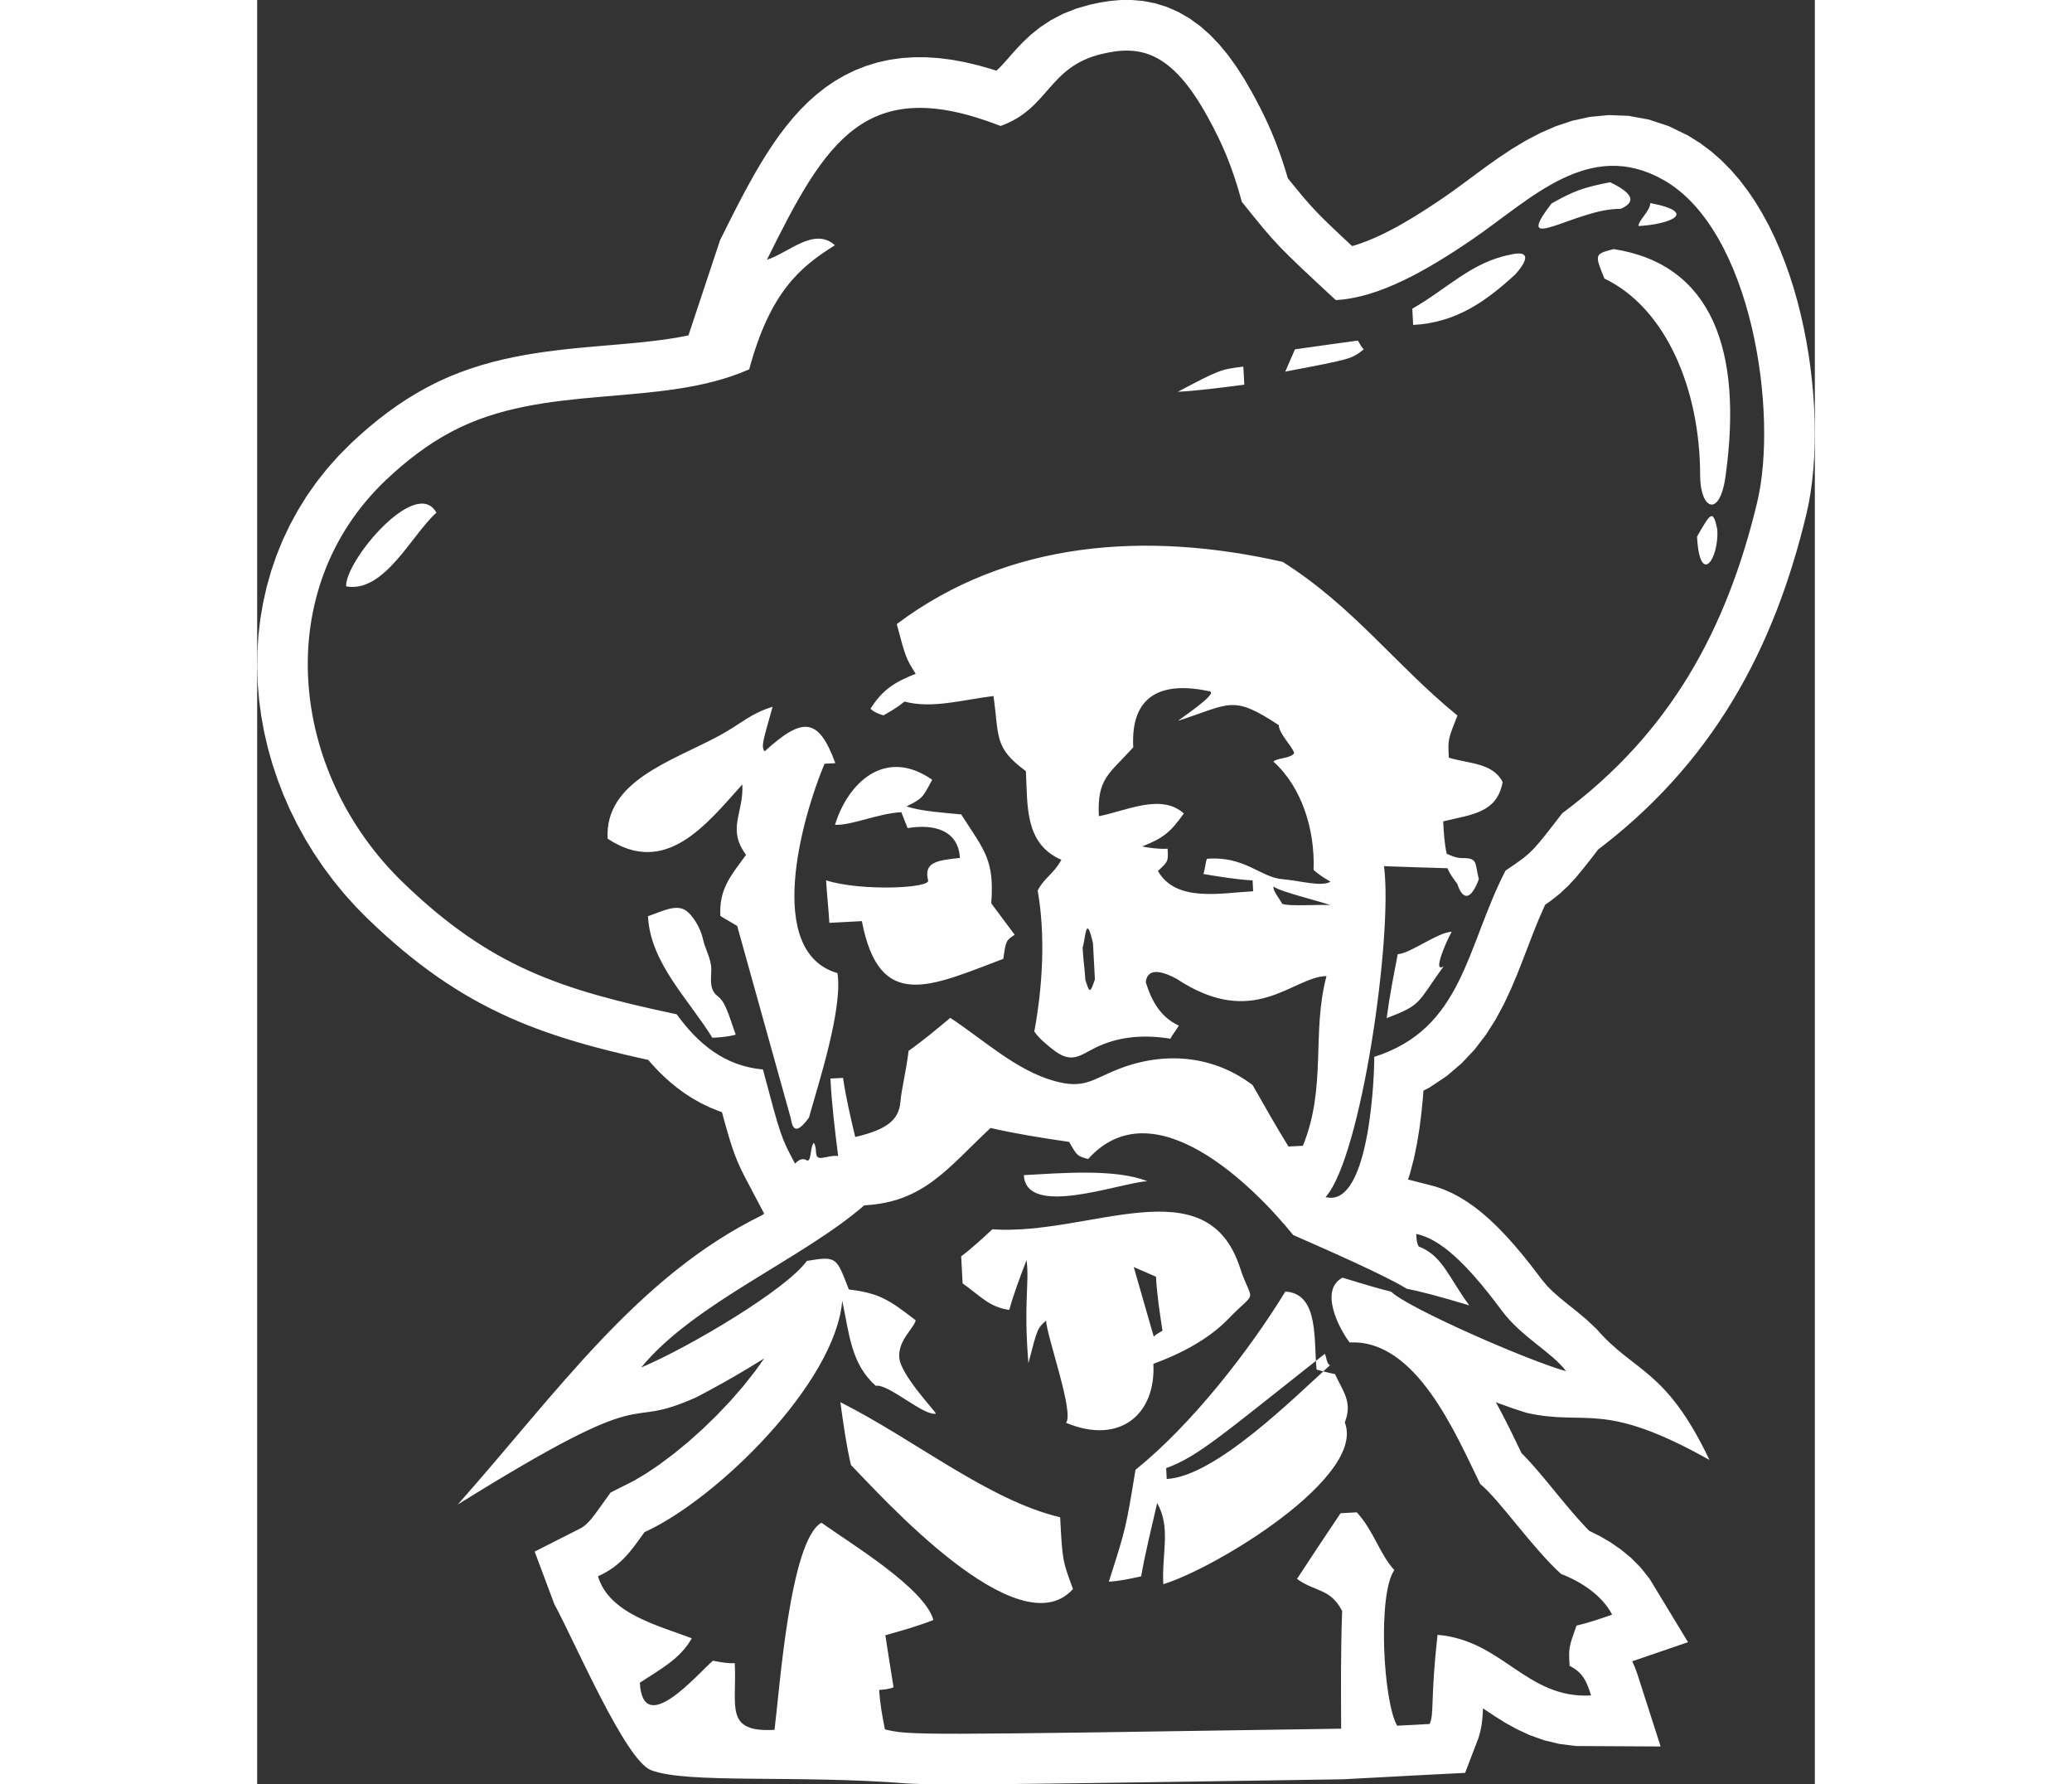 <?xml version="1.0" encoding="UTF-8"?>
<!DOCTYPE svg PUBLIC "-//W3C//DTD SVG 1.1//EN" "http://www.w3.org/Graphics/SVG/1.1/DTD/svg11.dtd">
<!-- Creator: CorelDRAW -->
<svg xmlns="http://www.w3.org/2000/svg" xml:space="preserve" width="7.848in" height="6.757in" version="1.1" style="shape-rendering:geometricPrecision; text-rendering:geometricPrecision; image-rendering:optimizeQuality; fill-rule:evenodd; clip-rule:evenodd"
viewBox="0 0 6654.69 7621.5"
 xmlns:xlink="http://www.w3.org/1999/xlink"
 xmlns:xodm="http://www.corel.com/coreldraw/odm/2003">
 <rect x="0" y="0" width="6654.69" height="7621.5" fill="#333333" stroke="none"/>
 <defs>
  <style type="text/css">
   <![CDATA[
    .fil0 {fill:#FEFEFE}
   ]]>
  </style>
 </defs>
 <g id="Layer_x0020_1">
  <path class="fil0" d="M5616.99 6457.32l21.71 25 21.04 23.39 19.95 21.35 11.74 11.86 2.28 0.92 44.62 22.32 44.61 26.09 43.88 30.54 42.85 35.33 40.84 41.15 37.8 47.5 164.7 271.32 -238.54 81.71 9.76 21.44 11.86 31.65 99.81 310.74 -361.01 -1.98 -71.34 -8.76 -66.42 -16.09 -60.64 -21.65 -54.47 -25.27 -48.59 -26.88 -43.18 -26.85 -39.02 -25.79 -14.24 -9.61 -0.39 9.91 -1.1 19.34 -1.8 20.65 -2.95 22.72 -5.02 25.61 -7.69 27.43 -57.41 149.98 -157.44 7.94 -17.39 1 -17.33 0.85 -17.37 0.97 -17.3 0.85 -17.24 0.97 -17.34 0.92 -17.27 0.94 -243.5 12.96 -171.18 2.58 -156.71 2.43 -146.58 2.19 -136.97 2.1 -127.63 1.88 -118.66 1.73 -109.93 1.58 -101.85 1.49 -93.9 1.22 -86.31 1.12 -79.16 0.94 -72.5 0.79 -65.84 0.58 -59.85 0.46 -54.13 0.37 -49.02 0.24 -44.13 -0.09 -39.38 -0.18 -35.34 -0.3 -31.87 -0.49 -28.37 -0.7 -25.51 -0.85 -23.05 -1.06c-476.32,-37.98 -942.69,2.46 -1097.57,-56.87 -109.9,-42.09 -323.54,-543.19 -413.68,-709.93l-83.72 -223.79 197.18 -100.02 11.59 -7.39 10.01 -7.97 10.34 -9.98 12.14 -13.59 14.47 -18.31 17.39 -23.6 51.15 -71.4 100.9 -50.91 52.06 -31.02 56.99 -38.56 60.06 -45.01 61.64 -50.69 61.83 -55.26 60.82 -59.03 58.51 -61.67 55.11 -63.44 50.57 -64.02 37.77 -53.43 -9.67 6.24 -56.08 34.42 -56.78 33.57 -56.65 32.27 -55.87 30.71 -54.62 28.89c-339.83,152.75 -141.07,-88.65 -1019.45,458.22 425.81,-480.3 768.08,-974.29 1296.67,-1234.15l12.62 -7.85 -69.97 -132.77 -10.25 -19.31 -9.73 -19.19 -9.67 -19.64 -9.43 -20.74 -9.06 -21.35 -8.64 -22.29 -8.3 -23.26 -8.15 -24.78 -7.94 -25.94 -8.24 -28.25 -8.94 -31.45 -9.7 -35.49 -2.62 -9.61 -13.29 -4.38 -38.68 -15.78 -37.07 -17.82 -35.37 -19.86 -33.72 -21.65 -31.99 -23.33 -29.95 -24.39 -28.22 -25.36 -26.79 -26.4 -25.3 -27.18 -14.44 -16.79 -15.87 -3.5 -44.85 -10.16 -44.28 -10.28 -43.55 -10.62 -42.94 -10.8 -42.21 -11.16 -41.87 -11.53 -41.48 -12.13 -40.78 -12.53 -40.32 -13.07 -40.14 -13.75 -39.84 -14.57 -39.47 -15.2 -39.05 -16.03 -38.99 -16.91 -38.8 -17.94 -38.32 -18.8 -38.1 -19.71 -38.05 -20.83 -37.86 -21.96 -37.56 -22.96 -37.34 -24.09 -37.47 -25.3 -37.31 -26.64 -37.07 -27.68 -37.07 -28.89 -37.22 -30.29 -37.19 -31.63 -37.34 -32.85 -37.37 -34.33 -38.92 -36.86 -50.63 -51.27 -48.96 -54.31 -45.98 -56.14 -43.25 -57.84 -40.27 -59.55 -37.31 -60.82 -34.3 -62.25 -31.45 -63.56 -28.25 -64.72 -25.09 -65.53 -22.11 -66.42 -18.97 -67.18 -15.75 -68 -12.44 -68.3 -9.18 -68.82 -5.87 -69.15 -2.4 -69.4 1.04 -69.37 4.53 -69.09 8.03 -68.97 11.74 -68.76 15.33 -68 19.07 -67.48 22.81 -66.6 26.64 -65.63 30.5 -64.41 34.27 -62.89 38.08 -61.46 42.06 -59.75 45.86 -57.87 49.75 -55.8 52.24 -52.18 38.02 -35.03 37.43 -32.69 38.59 -31.68 39.68 -30.54 40.87 -29.34 42.12 -28.01 43.55 -26.58 44.95 -25.15 46.01 -23.26 46.65 -21.04 46.83 -18.82 46.65 -16.61 46.77 -14.81 46.68 -13.01 46.41 -11.44 46.04 -9.88 45.74 -8.7 45.44 -7.54 45.04 -6.57 44.46 -5.68 43.95 -5.08 43.6 -4.47 43.03 -4.07 42.18 -3.68 41.54 -3.62 41.09 -3.47 40.5 -3.59 39.38 -3.62 38.68 -4.02 38.01 -4.25 36.98 -4.65 35.89 -5.17 35 -5.78 34.09 -6.44 8.78 -1.89 134.81 -405.83 30.35 -61.1 23.54 -46.86 23.57 -45.98 23.6 -44.95 23.81 -43.97 24.12 -43.03 24.66 -42 25.3 -40.99 26.21 -39.99 27.19 -38.83 28.52 -37.71 29.86 -36.43 31.69 -35.22 33.63 -33.64 35.73 -31.96 37.86 -29.8 40.32 -27.55 42.78 -24.88 44.98 -21.86 46.95 -18.4 48.81 -14.9 50.33 -11.13 51.61 -7.33 52.28 -3.5 53.22 0 54.07 3.62 54.62 6.87 55.34 10.19 56.26 13.23 57.42 16.27 22.02 7.23 12.68 -11.8 14.59 -15.2 16.91 -18.85 19.83 -22.75 23.66 -26.39 27.95 -29.14 33.23 -30.93 39.08 -31.17 45.13 -29.71 50.78 -26.58 56.05 -22.41 58.09 -16.73 43.42 -9.4 43 -6.75 45.34 -4.05 47.56 -0.33 49.66 4.29 50.78 9.79 50.97 15.82 49.6 21.83 47.5 27.37 44.97 32.69 42.12 37.16 39.38 41.23 37.41 45.25 35.67 49.48 34.48 53.76 32.63 56.84 12.5 22.9 11.52 21.68 11.47 22.17 11.16 22.44 10.98 22.69 10.92 23.63 10.7 24.18 10.25 24.45 10.22 25.12 10.03 26.24 9.76 26.85 9.45 27.49 9.37 28.65 9.12 29.74 5.08 17.37 21.26 26.33 20.38 24.93 17.91 21.65 16.33 19.16 15.48 17.7 15.2 16.76 15.54 16.66 16.88 17.3 19.28 19.22 22.1 21.5 25.33 24.21 29.38 27.64 33.94 31.75 5.69 5.26 11.1 -3.01 27.12 -8.91 28.62 -10.7 29.59 -12.38 30.44 -13.99 31.48 -15.72 32.36 -17.21 32.84 -18.49 33.21 -19.64 33.79 -20.89 34.15 -21.8 34.31 -22.62 33.57 -22.69 43.03 -30.29 44.37 -32.48 46.74 -34.7 49.08 -35.95 51.72 -36.67 54.65 -36.22 58.06 -34.97 61.79 -32.66 66.44 -29.1 71.31 -23.9 76.45 -16.85 80.98 -7.64 84.39 3.26 85.82 15.66 85.36 28.25 81.83 39.8 52.25 32.57 47.35 35.43 44.09 38.65 40.69 41.38 37.68 43.61 34.82 45.86 32.17 47.62 29.59 49.18 27.37 50.45 25.21 51.91 23.14 52.95 21.17 53.86 19.34 54.68 17.64 55.41 15.94 56.08 14.17 56.35 12.65 56.53 11.07 56.87 9.58 56.84 8.03 56.74 6.57 56.38 5.08 55.98 3.71 55.59 2.16 54.86 0.85 53.95 -0.64 53.28 -2.07 52.18 -3.56 51.15 -5.05 49.87 -6.63 48.75 -8.24 47.53 -9.67 44.46 -13.56 54.68 -13.93 52.82 -14.72 52.43 -15.6 52 -16.33 51.45 -17.18 51.06 -18.06 50.57 -19.01 50.18 -19.92 49.6 -20.83 49.21 -21.9 48.81 -22.9 48.29 -23.93 47.65 -25.03 47.2 -26 46.65 -27.22 46.2 -28.25 45.49 -29.41 44.95 -30.59 44.4 -31.78 43.82 -32.93 43.22 -34.24 42.57 -35.43 41.88 -36.62 41.3 -37.83 40.5 -39.17 39.9 -40.42 39.26 -41.75 38.53 -43 37.86 -44.34 37.07 -45.52 36.31 -22.08 16.79 -26.24 34.15 -36.28 46.07 -32.66 39.38 -32.91 35.7 -34.91 32.66 -36.1 28.7 -27.46 19.61 -2.98 5.9 -23.94 54.8 -23.08 56.89 -22.75 58.88 -23.17 60.43 -24.45 61.94 -26.73 63.19 -30.14 64.04 -34.66 64.32 -40.69 64.11 -47.83 62.61 -56.11 59.76 -64.65 55.1 -73.29 48.93 -25.67 13.07 -2.8 37.38 -5.9 59.15 -8 62.98 -10.61 65.38 -13.65 66.63 -17.79 67.3 -7.18 20.71 116.96 29.95 35.98 12.65 34.58 15.24 33.11 17.61 31.69 19.52 30.59 21.44 29.83 23.26 29.01 24.93 28.56 26.52 28.52 28.47 28.43 30.29 28.52 32.14 28.77 33.97 29.29 36.13 29.89 38.26 26.37 35.03 23.84 28.62 24.54 24.57 29.71 26.12 34.24 27.95 38.13 30.41 41.39 34.54 43.82 41.15c160.72,186.35 295.1,166.62 482.19,559.07 -460.57,-258 -521.15,-142.66 -781.55,-201.22l-58.61 -19.04 -57.93 -20.71 -14.62 -5.72 4.96 8.73 29.49 55.8 26.92 53.31 24.39 50.09 22.05 45.74 2.1 4.35 11.01 10.77 23.35 24.82 22.74 25.57 22.44 26.09 22.62 26.94 22.78 27.52 22.57 27.49 22.66 27.37 22.66 27.22 22.26 26.3zm171.7 439.25c-53.19,18.28 -106.4,36.58 -152.24,46.8 -33.63,94.58 -33.63,94.58 -29.53,171.73 55.62,27.98 73.11,65.71 91.81,126.6 -277.68,14.78 -376.09,-235.22 -655.8,-259.01 -31.5,280.05 -13.2,333.27 -33.85,380.8 -46.32,2.46 -92.6,4.93 -138.92,7.39 -59.7,-105.13 -83.9,-560.22 -12.1,-664.59 -65.84,-73.83 -86.18,-165.58 -160.11,-246.72 -23.14,1.19 -46.28,2.46 -69.42,3.68 -64.47,96.28 -129,192.53 -186.17,280.66 80.4,57.6 141.29,38.89 192.92,136.69 -6.42,170.51 -5.11,340.63 -4.2,502.99 -1839.43,28.28 -1839.43,28.28 -1949.1,3.13 -10.58,-53.55 -21.16,-107.14 -24.45,-168.84 15.42,-0.82 38.59,-2.04 61.27,-11.01 -11.37,-69 -23.2,-145.73 -35,-222.39 68.58,-19.22 137.18,-38.28 205.36,-65.14 -38.23,-137.18 -357.84,-329.01 -478.48,-415.43 -135.14,76.81 -178.63,713.4 -200.43,884.73 -215.97,11.49 -160.02,-99.78 -169.87,-284.89 -30.84,1.64 -62.13,-4.41 -93.39,-10.5 -66.54,57.66 -299.39,333.09 -312.07,93.94 89.62,-58.87 172.43,-101.97 221.9,-189.7 -142.14,-54.32 -353.68,-104.95 -400.81,-264.88 98.17,-43.91 141.19,-108.08 198.73,-188.48 309.73,-140.25 816.89,-639.11 844.71,-988.65 30.93,145.33 37.5,268.74 143.14,363.68 53.56,-10.62 203.6,129.55 257.18,118.96 -6.02,-15.36 -151.87,-166.5 -156.62,-240.49 -4.74,-73.96 62.1,-123.1 70.25,-158.31 -113,-86.8 -153.21,-115.59 -285.58,-131.77 -53.59,-136.39 -49.23,-144.12 -179.58,-121.82 -86.15,120.79 -495.63,365.17 -707.68,455.24 225.16,-274.94 687.03,-461.99 953.22,-692.75 254.57,-13.53 355.19,-158.11 539.39,-330.35 109.6,25.09 218.86,42.48 335.79,59.45 34.09,60.06 34.09,60.06 81.23,73.04 277.5,-308.7 702.03,109.6 875.88,324.69 119.88,52.36 397.68,174.28 484.95,229.32 54.01,10.37 140.16,32.81 267.28,71.13 -92.17,-125.83 -113.19,-210.71 -215.91,-251.65 -8.55,-15.02 -9.37,-30.44 -10.58,-53.58 100.78,21.41 210.74,119.33 365.44,327.52 84.02,113.1 213.97,177.38 274.7,258.79 -159.07,-43.31 -677.66,-270.59 -747.15,-339.44 -47.59,-11.89 -115.32,-31.29 -207.95,-59.94 -97.8,51.61 -19.74,209.89 30.23,276.86 285.37,-15.18 454.12,393.51 558.18,604.59 80.8,65.32 223.43,274.3 345.25,383.87 86.91,34.03 175.07,91.23 218.16,174.01zm619.46 -4749.96c-129.3,537.69 -367.94,982.35 -832.55,1326.9 -130.25,169.36 -130.25,169.36 -242.25,244.93 -168.29,326.1 -180.7,674.84 -561.01,795.66 1.64,30.84 -11.8,650.35 -207.92,598.93 153.36,-170.6 288.41,-1121.47 249.67,-1413.35 85.24,3.19 178.23,5.99 271.2,8.76 8.94,22.72 25.6,45.07 42.24,67.36 20.95,65.26 55.38,76.45 91.75,-20.35 -17.7,-70.21 -3.13,-91.08 -71.13,-90.41 -24.08,0.24 -46.34,-9.71 -66.14,-18.31 -10.16,-45.86 -12.62,-92.14 -15.11,-138.43 122.16,-29.71 230.18,-35.49 254.04,-168.2 -43.09,-82.81 -143.35,-77.49 -229.84,-103.82 -4.1,-77.15 -4.1,-77.15 36.86,-179.88 -266.85,-217.86 -442.41,-463.79 -746.57,-656.41 -579.41,-131.64 -1172.93,-92.32 -1648.92,265.63 38.65,144.91 38.65,144.91 80.92,212.27 -90.96,35.79 -143.29,69.52 -193.2,149.53 16.3,14.59 32.11,21.5 55.65,27.98 30.05,-17.06 60.06,-34.16 89.68,-58.94 117.75,32.42 257.21,-9.25 380.22,-23.51 24.85,176.6 1.52,219.81 138.4,320.8 7.79,146.55 -6.72,309.76 151.66,378.7 -35.31,63.74 -73.23,75.75 -101.21,131.4 33.42,191.59 21.53,406.56 -14.47,601.85 18.36,27.28 45.76,50.12 76.69,74.96 82.81,66.42 116.38,27.43 186.11,-6.54 86.85,-42.33 191.71,-58.33 318.94,-37.53 6.9,-15.82 21.5,-32.08 35.7,-56.02 -77.94,-35.7 -116.16,-104.28 -141.41,-185.87 6.57,-53.4 52.85,-55.83 130.74,-14.69 333.15,221.36 496.81,-8.88 641.44,-10.92 -64.41,243.22 1.88,471.73 -100.69,724.71 -23.11,1.25 -46.25,2.46 -61.7,3.29 -50.78,-82.38 -101.97,-172.46 -153.21,-262.53 -170.27,-129.25 -380.43,-144.02 -573.6,-68.09 -113.04,44.4 -145.4,86.58 -274.39,50.36 -163.12,-45.8 -299.51,-174.34 -443.6,-269.35 -59.21,49.51 -118.48,99.08 -178.12,140.92 -11.83,95.37 -30.2,162.18 -35.12,219.05 -6.48,74.23 -55.04,117.02 -192.84,148.89 -19.91,-83.99 -39.87,-168.05 -52.09,-252.47 -23.14,1.22 -38.59,2.04 -54.01,2.86 6.17,115.71 19.68,223.27 33.08,330.83 -29.22,-4.2 -68.66,11.92 -81.41,7.79 -21.29,-6.72 -6.17,-36.01 -22.14,-64.2 -17.91,16.48 -8.91,88.92 -32.78,73.75 -17.15,-10.92 -39.14,3.65 -47.56,15.66 -60.16,-112.83 -60.16,-112.83 -137.46,-402.63 -163.21,-14.54 -276.52,-109.06 -368.36,-235.65 -493.53,-104.68 -793.59,-200.19 -1168.76,-562.5 -489.49,-472.52 -567.25,-1253.06 -71.89,-1720.93 86.37,-81.53 175.9,-150.11 277.07,-204.15 398.74,-212.81 890.3,-98.44 1273.38,-267.18 89.59,-331.66 218.92,-438.31 366.26,-530.02 -89.32,-80.32 -199.28,33.85 -290.6,61.89 251.37,-508.4 421.76,-795.93 998.37,-571.35 208.73,-74.93 201.47,-252.37 432.62,-307.66 163.61,-39.14 297.69,-12.25 453.05,270.84 57.78,105.28 102.66,203.72 144.88,361 149.1,185.44 149.1,185.44 401.32,419.54 186.57,-9.91 391.84,-128.51 585.04,-260.56 247.14,-168.87 496.48,-432.29 814.57,-252.9 379.28,214 492.2,996.95 400.48,1378.29zm-243.47 -116.05c-0.12,-368.03 -145.85,-714.64 -408.96,-840.82 -42.43,-104.31 -42.43,-104.31 39.71,-125.87 417.47,65.32 553.44,428.27 477.72,970.82 -24.93,179.97 -108.44,141.22 -108.47,-4.14zm-13.23 261.32c58.09,-101.39 68.21,-118.99 86.79,-29.41 6.78,127.57 -75.42,243.86 -86.79,29.41zm-250 -1326.38c-1.25,-23.11 51.82,-67.48 50.17,-98.32 212.3,41.18 80.13,91.41 -50.17,98.32zm-76.48 -73.35c-187.42,-3.59 -471.97,206.21 -295.13,-22.96 90.08,-51.21 135.54,-69.12 250.43,-90.68 96.22,46.07 113.71,83.84 44.7,113.64zm-449.22 279.17c-125.35,114.95 -252.01,206.76 -437.12,216.61 -1.25,-23.11 -2.5,-46.29 -3.71,-69.43 150.17,-85.33 252.41,-199.06 420.88,-231.21 73.26,-17.18 82.62,13.26 19.95,84.02zm-306.87 2955.71c-116.32,161.33 -91.66,163.27 -243.46,221.78 10.95,-85.67 29.13,-179.48 47.38,-273.27 53.98,-2.86 168.69,-92.69 230.42,-95.97 -32.29,60.21 -80.34,178.51 -34.33,147.46zm-341.3 -2634.98c-51.85,41.33 -51.85,41.33 -335.36,95.15 13.9,-31.75 27.61,-63.44 41.42,-95.12 84.45,-12.17 176.65,-24.7 268.74,-37.38 8.64,14.93 16.94,29.95 25.21,37.34zm-142.01 2273.91c-39.87,22.66 -124.23,-3.46 -208.04,-11.19 -92.33,-8.51 -159.41,-99.62 -319.83,-86.7 -6.87,15.84 -8.46,49.05 -15.36,64.89 70.28,11.77 140.5,23.51 210.32,27.49 0.82,15.45 1.64,30.87 2.46,46.28 -138.83,7.39 -330.02,48.51 -406.83,-86.64 44.21,-41.03 44.21,-41.03 41.33,-95 -38.56,2.04 -77.52,-3.62 -108.78,-9.7 90.9,-35.79 120.52,-60.58 178.15,-140.95 -97.49,-87.64 -248.06,-10.03 -362.95,11.56 -8.63,-162 44.55,-180.3 146.79,-294.01 -12.25,-230.54 130.01,-281.84 326.61,-239.21 40.81,8.85 -145.03,129.28 -133.66,125.56 223.36,-72.53 230.42,-111.6 428.55,18.67 2.06,38.53 56.89,88.98 66.2,119.39 -14.17,23.96 -74.23,20.28 -88.86,36.52 121.89,109.57 177.99,292.22 171.6,462.73 24.36,21.93 48.35,36.1 72.29,50.3zm-714.43 3000.57c-6.96,-131.13 33.57,-241.55 -26.18,-346.68 -25.09,109.63 -50.57,211.56 -68.39,313.05 -45.86,10.19 -91.75,20.35 -138.03,22.84 72.95,-228.2 72.95,-228.2 113.82,-477.9 237.36,-190.55 483.62,-505.33 640.17,-761.21 147.37,7.67 119.9,217.96 133.74,333.27 23.57,6.47 47.14,12.92 78.34,19.04 35,75.48 76.05,119.69 42,206.61 91.26,232 -548.12,621.16 -775.47,690.98zm715.25 -2899.79c-31.26,-5.99 -176.38,6.93 -208.07,-6.84 -0.4,-7.75 -42.67,-57.51 -35.79,-73.32 24.42,21.9 212.23,66.45 243.86,80.16zm-2.89 1964.39c-155,139.77 -489.34,474.92 -697.59,485.99 -0.79,-15.42 -1.61,-30.84 -2.46,-46.28 136.57,-50.27 232.18,-136.57 677.67,-488.27 8.57,15.03 6.54,41.69 22.38,48.57zm-366.23 -4188.06c-99.78,12.77 -191.95,25.36 -284.43,30.44 180.55,-94.82 180.55,-94.82 280.35,-107.74 1.67,30.89 2.95,54.01 4.07,77.3zm-69.97 3991.86c-83.14,85.87 -204.63,149.16 -318.49,190.19 11.49,215.97 -143.93,348.02 -373.35,251.92 36.5,-40.59 -81.41,-366.96 -85.12,-436.39 -36.92,32.94 -36.92,32.94 -75.38,181.95 -21.65,-261.84 5.05,-340.63 -8,-440.5 -27.12,71.04 -54.31,142.11 -73.74,212.78 -85.67,-10.92 -127.12,-62.86 -199.4,-113.16 -2.04,-38.56 -4.1,-77.15 -6.17,-115.71 44.67,-33.3 88.89,-74.32 133.11,-115.38 414.86,28.68 914.14,-273.39 1057.46,162.24 54.38,165.22 79.74,87.03 -50.91,222.06zm-279.56 48.84c-15.02,8.63 -30.08,17.15 -37.34,25.18 -28.55,-98.99 -57.02,-197.97 -85.45,-297.14 31.63,13.84 63.29,27.58 95.03,41.36 4.1,77.12 15.9,153.91 27.76,230.6zm-65.02 -638.47c-115.62,5.99 -517.46,158.96 -527.26,-26.09 154.15,-8.21 392.84,-28.65 527.26,26.09zm-223.73 -862.22c-20.19,59.94 -22.35,60.12 -40.78,2.22 -2.47,-46.28 -8.85,-82.44 -11.71,-136.42 13.17,-44.7 14.54,-150.35 44.28,-20.07 2.89,54.01 5.75,107.98 8.21,154.27zm-93.51 2604.01c-233.67,259.95 -825.98,-404.7 -948.65,-529.66 -19.95,-84.08 -32.57,-176.2 -45.22,-268.34 318.64,160.47 633.48,419.3 938.92,491.49 9.85,185.11 9.85,185.11 54.95,306.51zm-249.24 -2794.6c-37.34,25.15 -37.34,25.15 -48.66,103.09 -310.89,117.14 -529.26,229.29 -604.16,-161.21 -46.29,2.5 -92.57,4.93 -138.85,7.39 -2.5,-46.28 -11.1,-127.54 -13.99,-181.52 152.02,47.56 444.2,33.24 435.99,0.64 -19.07,-75.85 32.42,-86.19 135.66,-96.34 -6.29,-117.93 -110.06,-146.73 -223.4,-127.33 -8.97,-22.72 -17.79,-45.46 -26.79,-68.18 -100.29,5.35 -213.54,57.75 -283.33,53.76 55.19,-180.09 215.03,-332.23 415.19,-192.28 -42.18,79.59 -42.18,79.59 -109.96,114.13 69,21.26 152.93,25.97 233.85,33.97 101.18,157.07 141.78,193.59 128.49,379.88 33.36,44.67 66.66,89.32 99.96,133.99zm-766.1 -732.77c-15.42,0.82 -30.84,1.61 -46.28,2.46 -96.07,229.45 -258.95,802.75 55.34,894.34 23.63,153.45 -82.96,476.25 -121.85,617.54 -45.53,61.28 -68.67,62.5 -77.12,4.11 -76.51,-274.39 -152.96,-548.79 -229.44,-823.21 -23.97,-14.17 -47.93,-28.37 -71.89,-42.54 -6.17,-115.71 44.95,-172.61 109.87,-261.13 -83.3,-111.58 -9.46,-177.41 -16,-300.79 -153.39,170.57 -327.03,396.4 -575.55,231.73 -13.16,-247.03 275.12,-330.75 478.48,-440.8 88.53,-47.87 131.04,-93.42 226.38,-122.7 -38.93,141.29 -50.78,168.41 -34.15,190.7 162.3,-147.94 229.87,-146.97 302.22,50.3zm-425.6 1159.7c-38.16,9.79 -69.03,11.44 -99.87,13.04 -101.57,-164.76 -264.48,-318.55 -275.15,-519.07 59.51,-20.32 116.11,-50.97 157.8,-26.92 32.42,18.65 67.66,78.85 77,123.26 8.51,40.81 27.28,68.06 34.63,113.25 4.41,27.1 -5.99,69.73 5.23,100.32 11.61,31.72 29.65,27.74 49.23,62.13 19.56,34.36 40.84,107.2 51.12,133.99zm-1278.85 -2229.42c-103.52,90.78 -221.48,344.49 -385.54,314.51 -5.8,-107.83 299.76,-472.24 385.54,-314.51z"/>
 </g>
</svg>
